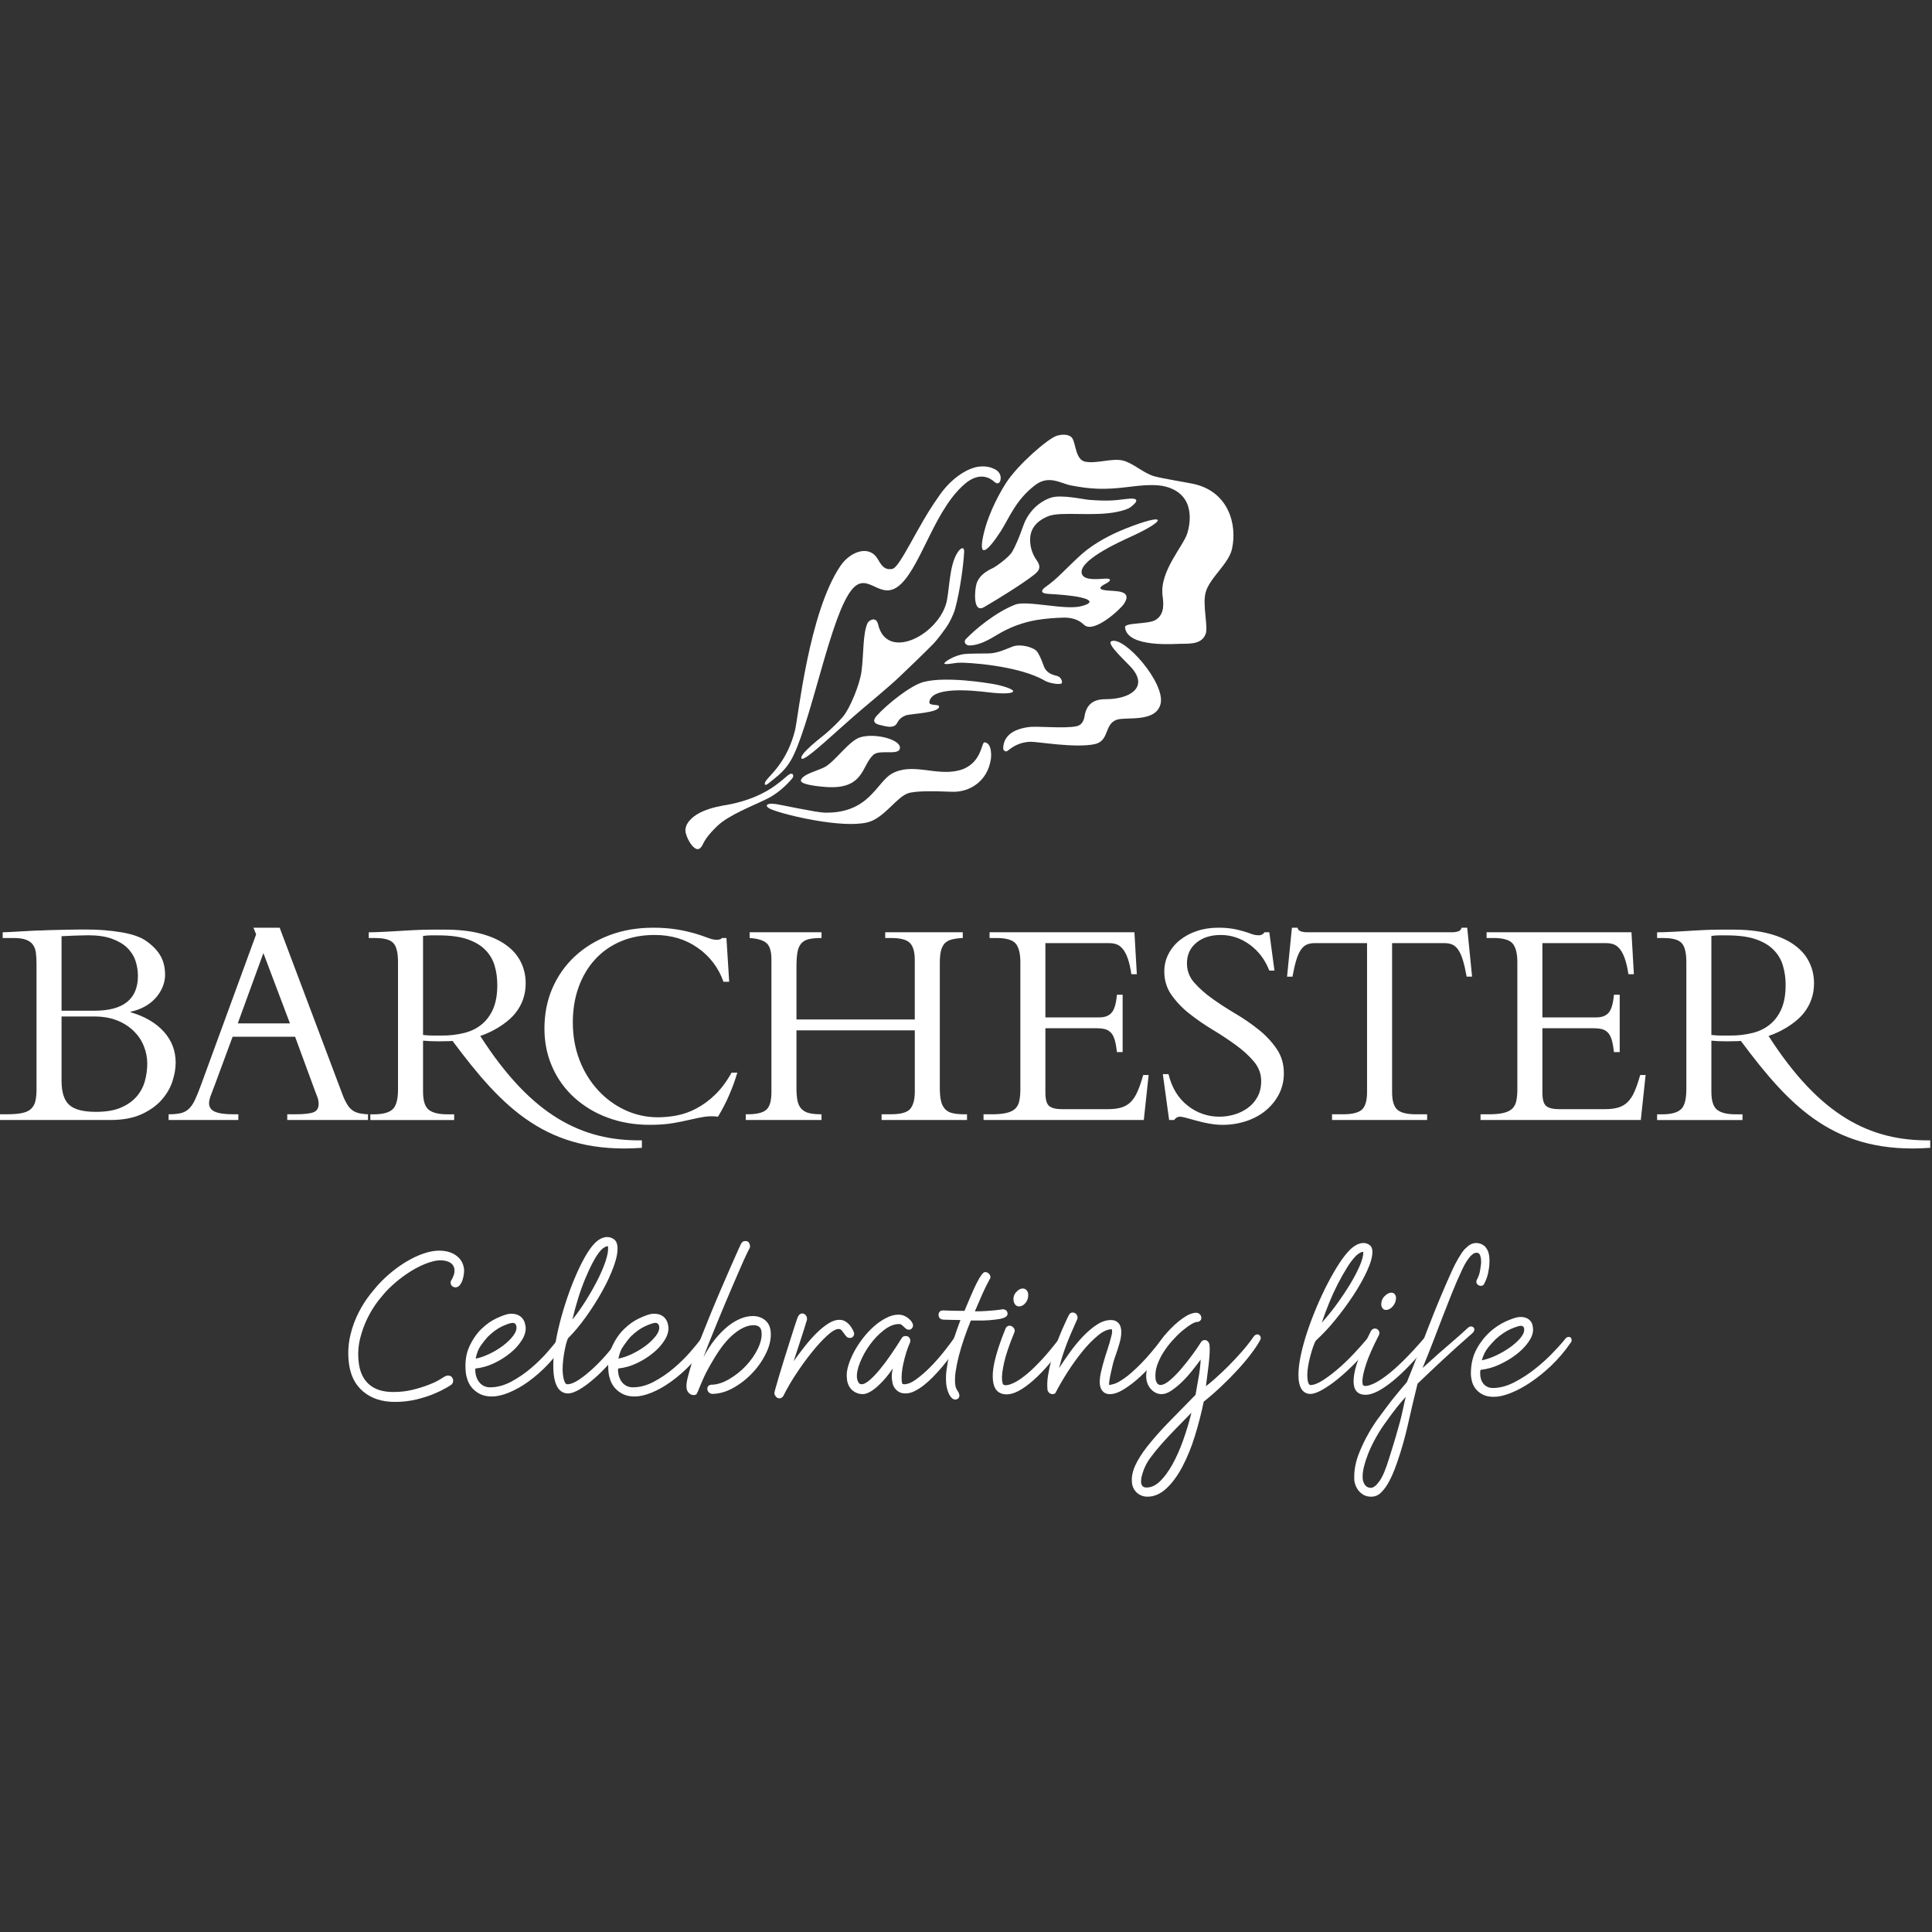 <svg width="250" height="250" viewBox="0 0 250 250" fill="none" xmlns="http://www.w3.org/2000/svg">
<rect x="0" y="0" width="250" height="250" fill="#333333" stroke="none"/>
<g clip-path="url(#clip0_4702_7720)">
<path fill-rule="evenodd" clip-rule="evenodd" d="M49.369 165.792C49.978 165.183 50.606 164.633 51.258 164.147C51.909 163.663 52.562 163.245 53.217 162.9C53.823 162.576 54.459 162.311 55.116 162.109C55.725 161.927 56.294 161.834 56.822 161.834C57.736 161.834 58.483 162.053 59.064 162.491C59.647 162.927 59.975 163.519 60.052 164.272C60.067 164.413 60.055 164.616 60.02 164.88C59.986 165.144 59.926 165.404 59.842 165.656C59.755 165.909 59.636 166.125 59.483 166.311C59.355 166.479 59.157 166.579 58.945 166.583C58.79 166.586 58.639 166.531 58.52 166.43C58.4 166.332 58.324 166.19 58.311 166.036C58.294 165.907 58.324 165.777 58.395 165.669C58.536 165.45 58.644 165.216 58.722 164.969C58.796 164.755 58.825 164.528 58.806 164.302C58.785 163.926 58.58 163.585 58.258 163.389C57.931 163.186 57.495 163.084 56.945 163.084C56.586 163.084 56.145 163.164 55.636 163.327C55.122 163.488 54.573 163.72 53.986 164.027C53.397 164.33 52.791 164.713 52.167 165.167C51.542 165.624 50.928 166.15 50.319 166.736C49.913 167.142 49.462 167.659 48.969 168.286C47.86 169.726 47.058 171.378 46.614 173.141C46.364 174.13 46.293 175.155 46.403 176.169C46.531 177.45 46.969 178.427 47.719 179.106C48.469 179.786 49.522 180.125 50.881 180.125C51.773 180.125 52.611 180.031 53.394 179.838C54.175 179.645 54.862 179.431 55.456 179.197C56.055 178.966 56.528 178.744 56.883 178.527C57.236 178.317 57.442 178.189 57.498 178.147C57.536 178.128 57.603 178.1 57.702 178.056C57.786 178.018 57.876 177.997 57.969 177.994C58.192 177.994 58.356 178.061 58.461 178.192C58.559 178.31 58.621 178.453 58.641 178.605C58.647 178.72 58.627 178.835 58.581 178.941C58.536 179.059 58.449 179.156 58.337 179.216C58.298 179.256 58.087 179.388 57.706 179.609C57.209 179.888 56.695 180.137 56.169 180.356C55.528 180.628 54.772 180.869 53.898 181.086C52.972 181.305 52.022 181.413 51.07 181.406C49.406 181.406 48.044 180.953 46.977 180.05C45.914 179.147 45.297 177.874 45.13 176.231C45.002 175.066 45.073 173.888 45.342 172.747C45.584 171.722 45.949 170.731 46.43 169.794C46.851 168.966 47.353 168.182 47.927 167.452C48.466 166.77 48.947 166.217 49.369 165.792ZM63.123 172.975C62.811 173.319 62.506 173.705 62.205 174.131C61.902 174.558 61.684 175.116 61.552 175.805C62.091 175.703 62.678 175.502 63.317 175.199C63.958 174.894 64.539 174.542 65.067 174.147C65.595 173.75 66.031 173.334 66.37 172.899C66.714 172.463 66.866 172.061 66.828 171.695C66.794 171.352 66.625 171.18 66.319 171.18C66.097 171.18 65.675 171.317 65.052 171.591C64.431 171.866 63.788 172.325 63.123 172.975ZM66.108 169.994C66.514 169.994 66.839 170.059 67.088 170.191C67.501 170.4 67.805 170.778 67.922 171.227C67.972 171.419 68 171.577 68.016 171.695C68.067 172.224 67.912 172.789 67.547 173.386C67.147 174.023 66.643 174.589 66.056 175.059C65.404 175.593 64.689 176.043 63.927 176.4C63.172 176.763 62.362 176.994 61.53 177.083C61.5 177.171 61.49 177.265 61.498 177.358C61.503 177.438 61.514 177.53 61.525 177.631C61.544 177.834 61.598 178.049 61.68 178.27C61.764 178.494 61.881 178.697 62.031 178.88C62.371 179.294 62.883 179.53 63.419 179.519C64.333 179.519 65.25 179.269 66.175 178.774C67.094 178.279 67.957 177.687 68.748 177.008C69.545 176.328 70.239 175.644 70.841 174.953C71.441 174.264 71.872 173.736 72.141 173.37C72.281 173.167 72.402 173 72.5 172.867C72.59 172.74 72.737 172.666 72.892 172.67C73.055 172.67 73.166 172.72 73.227 172.822C73.289 172.924 73.323 173.025 73.333 173.128C73.34 173.184 73.336 173.241 73.322 173.295C73.288 173.377 73.243 173.454 73.189 173.524C72.514 174.659 71.752 175.667 70.908 176.55C70.126 177.381 69.266 178.135 68.341 178.802C67.558 179.372 66.711 179.847 65.817 180.217C65.009 180.544 64.291 180.705 63.661 180.705C63.052 180.705 62.539 180.599 62.122 180.388C61.734 180.197 61.387 179.933 61.1 179.609C60.843 179.314 60.644 178.974 60.513 178.605C60.394 178.281 60.313 177.944 60.273 177.602C60.145 176.324 60.294 175.216 60.714 174.283C61.139 173.35 61.663 172.58 62.292 171.97C62.919 171.361 63.573 170.902 64.25 170.586C64.93 170.274 65.447 170.084 65.806 170.024" fill="white"/>
<path fill-rule="evenodd" clip-rule="evenodd" d="M77.753 161.775C77.425 162.141 77.091 162.644 76.752 163.281C76.408 163.92 76.07 164.641 75.736 165.444C75.402 166.245 75.092 167.1 74.809 168.012C74.525 168.926 74.278 169.841 74.066 170.753C74.644 170.045 75.217 169.237 75.784 168.334C76.353 167.431 76.862 166.537 77.311 165.655C77.759 164.773 78.111 163.948 78.369 163.176C78.624 162.403 78.728 161.786 78.681 161.317C78.678 161.28 78.666 161.258 78.644 161.258C78.515 161.266 78.39 161.302 78.277 161.364C78.082 161.473 77.906 161.612 77.753 161.775ZM76.909 160.922C77.459 160.355 78.019 160.072 78.586 160.072C78.885 160.077 79.176 160.172 79.42 160.345C79.692 160.528 79.852 160.833 79.894 161.258C79.961 161.93 79.805 162.789 79.425 163.844C79.045 164.9 78.536 165.995 77.9 167.131C77.26 168.277 76.554 169.384 75.786 170.448C75.013 171.526 74.255 172.426 73.519 173.156C73.414 173.341 73.316 173.625 73.225 174.009C73.124 174.427 73.039 174.848 72.972 175.272C72.897 175.72 72.846 176.173 72.819 176.626C72.794 177.073 72.795 177.448 72.827 177.753C72.866 178.137 72.934 178.462 73.033 178.726C73.128 178.992 73.247 179.122 73.391 179.122C73.836 179.122 74.364 178.916 74.97 178.498C75.58 178.084 76.205 177.57 76.855 176.962C77.503 176.353 78.131 175.689 78.737 174.969C79.345 174.25 79.874 173.583 80.319 172.975C80.48 172.772 80.641 172.67 80.803 172.67C80.92 172.668 81.032 172.719 81.108 172.808C81.186 172.898 81.231 172.995 81.242 173.097C81.253 173.252 81.202 173.405 81.102 173.523C80.505 174.435 79.846 175.304 79.128 176.123C78.409 176.948 77.703 177.666 77.003 178.287C76.306 178.903 75.65 179.397 75.037 179.761C74.428 180.126 73.916 180.309 73.511 180.309C73.004 180.321 72.526 180.073 72.242 179.653C71.925 179.219 71.727 178.584 71.639 177.753C71.566 176.876 71.583 175.994 71.692 175.12C71.805 174.117 71.986 173.066 72.242 171.97C72.497 170.875 72.805 169.764 73.169 168.637C73.531 167.511 73.92 166.45 74.338 165.458C74.755 164.464 75.181 163.57 75.619 162.778C76.056 161.987 76.487 161.369 76.909 160.922Z" fill="white"/>
<path fill-rule="evenodd" clip-rule="evenodd" d="M81.594 172.975C81.284 173.319 80.978 173.705 80.675 174.131C80.377 174.558 80.159 175.116 80.023 175.805C80.635 175.679 81.229 175.475 81.789 175.198C82.428 174.894 83.013 174.542 83.539 174.147C84.027 173.79 84.465 173.37 84.844 172.898C85.183 172.462 85.336 172.061 85.299 171.695C85.267 171.351 85.095 171.18 84.791 171.18C84.569 171.18 84.147 171.317 83.525 171.591C82.902 171.866 82.258 172.325 81.594 172.975ZM84.58 169.994C84.986 169.994 85.311 170.059 85.559 170.191C85.974 170.4 86.278 170.777 86.394 171.226C86.435 171.38 86.467 171.537 86.487 171.695C86.541 172.223 86.383 172.789 86.019 173.386C85.653 173.984 85.156 174.542 84.531 175.059C83.879 175.593 83.162 176.043 82.398 176.4C81.644 176.763 80.834 176.994 80.002 177.083C79.973 177.171 79.962 177.265 79.969 177.358L79.997 177.631C80.019 177.834 80.07 178.048 80.153 178.27C80.236 178.494 80.353 178.697 80.503 178.88C80.845 179.294 81.357 179.529 81.894 179.519C82.805 179.519 83.722 179.269 84.645 178.773C85.566 178.279 86.43 177.687 87.224 177.008C88.016 176.328 88.711 175.644 89.312 174.953C89.911 174.264 90.347 173.736 90.614 173.37C90.755 173.167 90.874 173 90.972 172.867C91.062 172.741 91.209 172.667 91.364 172.67C91.525 172.67 91.638 172.72 91.698 172.822C91.759 172.923 91.795 173.025 91.808 173.128C91.812 173.184 91.807 173.241 91.792 173.295C91.759 173.376 91.716 173.453 91.664 173.523C90.986 174.659 90.227 175.667 89.383 176.55C88.599 177.38 87.737 178.134 86.811 178.801C85.939 179.422 85.1 179.895 84.289 180.217C83.48 180.544 82.763 180.705 82.133 180.705C81.523 180.705 81.011 180.598 80.594 180.387C80.206 180.196 79.859 179.932 79.572 179.609C79.314 179.314 79.115 178.973 78.983 178.605C78.865 178.281 78.785 177.944 78.745 177.601C78.617 176.323 78.764 175.216 79.186 174.283C79.609 173.35 80.134 172.58 80.764 171.97C81.389 171.361 82.045 170.901 82.722 170.586C83.402 170.273 83.919 170.084 84.278 170.023" fill="white"/>
<path fill-rule="evenodd" clip-rule="evenodd" d="M95.922 160.892C96.023 160.701 96.224 160.584 96.441 160.589C96.644 160.589 96.792 160.647 96.886 160.77C96.975 160.885 97.031 161.023 97.047 161.167C97.064 161.279 97.054 161.394 97.019 161.502C97.014 161.461 96.894 161.694 96.648 162.202C96.406 162.709 96.1 163.389 95.731 164.241C94.41 167.26 93.134 170.298 91.903 173.355C91.592 174.114 91.299 174.88 91.025 175.653C91.441 174.822 91.942 174.036 92.522 173.309C93.009 172.696 93.559 172.135 94.164 171.637C94.717 171.189 95.273 170.856 95.83 170.631C96.324 170.42 96.855 170.306 97.392 170.295C98.02 170.295 98.548 170.467 98.981 170.812C99.412 171.158 99.658 171.647 99.723 172.273C99.808 173.106 99.638 173.989 99.214 174.922C98.777 175.875 98.193 176.753 97.483 177.523C96.763 178.318 95.924 178.996 94.995 179.533C94.064 180.07 93.136 180.352 92.202 180.37C92.038 180.369 91.881 180.31 91.758 180.203C91.626 180.093 91.544 179.934 91.531 179.762C91.511 179.614 91.557 179.464 91.656 179.352C91.767 179.235 91.923 179.174 92.083 179.183C92.809 179.164 93.572 178.92 94.367 178.453C95.164 177.986 95.89 177.407 96.523 176.734C97.162 176.053 97.675 175.319 98.062 174.525C98.448 173.734 98.609 173.006 98.542 172.334C98.484 171.767 98.141 171.481 97.511 171.481C96.741 171.481 95.916 171.841 95.033 172.55C94.15 173.259 93.283 174.323 92.433 175.744C91.808 176.778 91.355 177.612 91.073 178.239C90.792 178.869 90.588 179.352 90.456 179.684C90.376 179.916 90.277 180.141 90.159 180.356C90.092 180.464 89.953 180.522 89.752 180.522C89.525 180.519 89.308 180.427 89.15 180.264C88.964 180.082 88.852 179.838 88.834 179.578C88.798 179.233 88.855 178.778 89 178.209C89.145 177.642 89.347 176.931 89.606 176.08C89.825 175.408 90.134 174.562 90.537 173.537C90.941 172.514 91.375 171.433 91.839 170.295C92.302 169.161 92.777 168.027 93.261 166.903C93.745 165.775 94.183 164.762 94.58 163.859C94.977 162.956 95.298 162.23 95.548 161.683C95.797 161.136 95.922 160.873 95.922 160.892ZM103.27 170.356C103.406 170.091 103.586 169.961 103.809 169.961C103.958 169.964 104.1 170.025 104.205 170.13C104.33 170.239 104.4 170.378 104.417 170.539C104.431 170.68 104.428 170.773 104.411 170.812C104.155 171.667 103.88 172.528 103.594 173.4C103.306 174.273 103.008 175.186 102.698 176.139C103.161 175.489 103.644 174.847 104.145 174.208C104.652 173.567 105.161 172.995 105.677 172.487C106.138 172.025 106.647 171.612 107.195 171.256C107.695 170.941 108.164 170.783 108.609 170.783C108.914 170.783 109.188 170.858 109.425 171.012C109.661 171.164 109.858 171.341 110.011 171.544C110.163 171.747 110.284 171.937 110.373 172.123C110.442 172.246 110.491 172.379 110.519 172.517C110.538 172.671 110.493 172.825 110.394 172.944C110.291 173.069 110.134 173.137 109.972 173.128C109.804 173.133 109.642 173.066 109.527 172.944C109.412 172.82 109.308 172.688 109.214 172.548C109.121 172.412 109.021 172.279 108.916 172.152C108.817 172.033 108.67 171.966 108.516 171.969C108.152 171.969 107.656 172.255 107.038 172.822C106.413 173.391 105.755 174.105 105.061 174.969C104.336 175.873 103.654 176.812 103.019 177.781C102.407 178.7 101.852 179.656 101.358 180.644C101.302 180.727 101.232 180.799 101.152 180.858C101.07 180.917 100.971 180.948 100.87 180.947C100.709 180.947 100.555 180.881 100.444 180.764C100.32 180.639 100.235 180.481 100.198 180.309C100.192 180.247 100.25 180.005 100.37 179.578C100.488 179.155 100.642 178.62 100.833 177.98C101.262 176.545 101.705 175.116 102.164 173.691L102.773 171.772C102.959 171.194 103.102 170.772 103.195 170.509M109.578 178.27C109.531 177.802 109.598 177.281 109.772 176.703C109.948 176.125 110.194 175.531 110.519 174.922C110.842 174.312 111.228 173.719 111.68 173.142C112.127 172.564 112.609 172.052 113.12 171.605C113.6 171.18 114.131 170.818 114.702 170.527C115.241 170.25 115.764 170.114 116.272 170.114C116.719 170.114 117.134 170.266 117.52 170.569C117.905 170.875 118.114 171.178 118.145 171.483C118.151 171.621 118.105 171.757 118.017 171.864C117.928 171.991 117.782 172.065 117.627 172.061C117.497 172.066 117.37 172.029 117.264 171.955C117.163 171.882 117.069 171.8 116.983 171.711C116.891 171.62 116.795 171.533 116.695 171.45C116.593 171.371 116.466 171.329 116.336 171.331C115.703 171.331 115.058 171.591 114.391 172.108C113.719 172.623 113.12 173.248 112.586 173.978C112.062 174.687 111.629 175.46 111.297 176.277C110.97 177.078 110.838 177.753 110.891 178.302C110.906 178.462 110.961 178.641 111.053 178.833C111.142 179.027 111.3 179.122 111.522 179.122C111.766 179.122 112.094 178.95 112.506 178.606C112.916 178.259 113.356 177.803 113.827 177.234C114.295 176.669 114.78 176.025 115.275 175.303C115.77 174.584 116.244 173.856 116.697 173.128C116.795 172.967 116.973 172.873 117.161 172.881C117.505 172.881 117.714 173.045 117.788 173.37C117.806 173.482 117.797 173.597 117.761 173.705C117.562 174.15 117.392 174.611 117.245 175.091C117.102 175.566 116.981 176.028 116.886 176.475C116.793 176.886 116.728 177.302 116.691 177.722C116.659 178.108 116.655 178.433 116.684 178.695C116.698 178.839 116.719 178.945 116.745 179.017C116.773 179.086 116.856 179.122 117 179.122C117.445 179.122 117.958 178.916 118.534 178.498C119.168 178.035 119.762 177.522 120.313 176.962C120.922 176.353 121.511 175.694 122.078 174.984C122.645 174.273 123.141 173.614 123.566 173.005C123.706 172.783 123.878 172.67 124.078 172.67C124.202 172.67 124.302 172.717 124.383 172.808C124.461 172.898 124.508 172.986 124.517 173.066C124.54 173.231 124.49 173.398 124.38 173.523C123.617 174.714 122.777 175.853 121.864 176.933C121.502 177.358 121.122 177.773 120.723 178.18C120.333 178.584 119.931 178.945 119.528 179.258C119.154 179.553 118.751 179.808 118.325 180.02C117.972 180.202 117.582 180.301 117.184 180.309C116.816 180.309 116.522 180.239 116.294 180.097C115.88 179.844 115.589 179.431 115.491 178.956C115.457 178.78 115.429 178.602 115.408 178.423C115.39 178.221 115.39 178.017 115.408 177.814C115.43 177.611 115.464 177.367 115.517 177.083C114.974 177.914 114.331 178.675 113.602 179.348C113.258 179.666 112.914 179.92 112.567 180.111C112.22 180.305 111.908 180.4 111.623 180.4C111.155 180.4 110.738 180.253 110.361 179.958C109.986 179.666 109.739 179.234 109.62 178.666" fill="white"/>
<path fill-rule="evenodd" clip-rule="evenodd" d="M130.323 169.748C130.35 169.809 130.367 169.88 130.377 169.961C130.411 170.306 130.064 170.545 129.336 170.678C128.453 170.821 127.559 170.887 126.664 170.875H125.628C125.302 171.667 125.006 172.453 124.741 173.233C124.475 174.014 124.252 174.759 124.069 175.47C123.888 176.18 123.752 176.845 123.663 177.464C123.577 177.992 123.554 178.528 123.595 179.061C123.633 179.427 123.728 179.717 123.88 179.928C124.036 180.142 124.12 180.341 124.139 180.522C124.161 180.671 124.116 180.822 124.015 180.933C123.914 181.045 123.769 181.106 123.619 181.1C123.453 181.099 123.294 181.033 123.175 180.917C123.028 180.778 122.909 180.613 122.822 180.43C122.716 180.216 122.632 179.992 122.57 179.761C122.508 179.532 122.464 179.298 122.439 179.061C122.385 178.458 122.401 177.851 122.484 177.252C122.57 176.591 122.7 175.908 122.87 175.197C123.042 174.488 123.252 173.756 123.502 173.006C123.75 172.255 124.009 171.523 124.284 170.814C123.288 170.792 122.575 170.778 122.15 170.767C121.722 170.758 121.491 170.569 121.453 170.205C121.429 170.042 121.473 169.877 121.575 169.748C121.673 169.625 121.823 169.567 122.028 169.567C122.953 169.608 123.879 169.627 124.805 169.625C125.097 168.919 125.375 168.256 125.639 167.648C125.9 167.039 126.147 166.508 126.373 166.05C126.602 165.595 126.811 165.238 126.998 164.986C127.186 164.731 127.339 164.605 127.459 164.605C127.642 164.605 127.8 164.666 127.934 164.788C128.07 164.909 128.142 165.052 128.159 165.214C128.169 165.323 128.138 165.432 128.07 165.519C127.742 166.108 127.425 166.756 127.109 167.466C126.797 168.177 126.473 168.919 126.147 169.688C126.653 169.688 127.136 169.672 127.591 169.641C128.042 169.609 128.43 169.581 128.752 169.552C129.073 169.52 129.325 169.489 129.502 169.458C129.583 169.449 129.663 169.434 129.742 169.414C129.842 169.414 129.952 169.438 130.07 169.488C130.188 169.539 130.272 169.625 130.323 169.748ZM133.031 167.892C132.97 168.203 132.819 168.488 132.597 168.714C132.373 168.936 132.131 169.048 131.867 169.048C131.675 169.053 131.492 168.968 131.372 168.819C131.242 168.659 131.165 168.462 131.152 168.256C131.103 167.868 131.23 167.479 131.498 167.194C131.772 166.888 132.05 166.734 132.333 166.734C132.518 166.726 132.697 166.799 132.825 166.933C132.95 167.067 133.025 167.244 133.048 167.466C133.055 167.547 133.053 167.691 133.031 167.892ZM130.142 171.85C130.264 171.647 130.427 171.544 130.63 171.544C130.795 171.546 130.954 171.611 131.073 171.725C131.209 171.85 131.281 171.978 131.298 172.123C131.309 172.216 131.297 172.31 131.263 172.397C130.595 174.019 130.15 175.334 129.927 176.339C129.705 177.342 129.617 178.089 129.666 178.573C129.686 178.777 129.719 178.939 129.759 179.061C129.803 179.183 129.936 179.247 130.161 179.247C130.423 179.247 130.777 179.138 131.223 178.925C131.667 178.713 132.191 178.363 132.791 177.873C133.391 177.389 134.059 176.742 134.802 175.941C135.545 175.141 136.361 174.152 137.255 172.973C137.397 172.77 137.559 172.67 137.742 172.67C137.845 172.67 137.939 172.713 138.031 172.792C138.119 172.872 138.167 172.964 138.18 173.066C138.191 173.141 138.188 173.218 138.17 173.292C138.139 173.375 138.095 173.452 138.041 173.522C136.519 175.713 135.073 177.413 133.703 178.62C132.333 179.825 131.192 180.431 130.281 180.431C129.203 180.431 128.605 179.822 128.484 178.605C128.456 178.281 128.452 177.956 128.473 177.631C128.498 177.247 128.567 176.783 128.684 176.245C128.803 175.708 128.978 175.078 129.209 174.361C129.442 173.639 129.752 172.803 130.142 171.85ZM130.423 97.127C130.963 96.689 131.895 96.011 133.389 95.986C134.306 95.97 139.097 96.825 141.645 96.294C143.578 95.888 142.864 93.703 144.502 93.136C145.689 92.717 149.522 93.552 150.169 91.116C150.881 88.444 145.455 82.253 143.813 82.975C143.098 83.291 145.797 85.678 146.477 86.475C148.62 88.995 146.128 90.472 143.136 90.472C142.05 90.472 140.777 90.703 140.389 92.422C140.331 92.686 140.284 93.756 139.317 93.972C137.777 94.311 134.248 93.925 133.086 94.086C130.316 94.464 129.847 95.869 129.811 96.799C129.802 97.083 130.103 97.392 130.423 97.127ZM126.364 75.523C126.131 76.259 125.833 79.438 127.341 78.558C129.028 77.584 132.455 75.464 133.855 74.336C134.481 73.83 134.652 73.438 134.339 72.805C134.17 72.466 133.294 71.578 133.298 69.802C133.303 67.992 134.733 67.145 135.691 66.778C137.353 66.147 141.55 66.88 144.588 66.227C145.45 66.042 145.989 65.859 146.322 65.605C147.186 64.934 147.619 64.299 145.523 64.589C144.253 64.766 143.238 64.855 140.945 64.683C140.197 64.628 137.33 63.953 135.967 64.405C135.019 64.722 133.559 65.553 132.647 67.452C132.381 68.008 131.822 69.902 130.991 71.374C130.561 72.134 128.838 73.336 128.492 73.499C127.553 73.938 126.688 74.513 126.364 75.523ZM135.677 76.849C136.986 76.92 138.763 77.056 139.842 77.305C141.577 77.703 141.122 78.145 139.866 78.452C137.722 78.974 132.875 77.641 131.344 78.245C128.798 79.244 126.155 81.474 125.019 82.658C124.578 83.111 125.034 83.522 125.413 83.522C126.678 83.522 127.931 82.814 129.069 82.117C130.611 81.187 132.312 80.549 134.086 80.238C135.425 80.019 136.577 79.956 137.464 79.925C139.236 79.853 139.945 80.561 140.32 80.884C141.564 81.963 144.909 78.914 145.43 78.15C146.014 77.289 145.905 76.684 144.672 76.522C144.341 76.48 144.008 76.453 143.675 76.439C141.606 76.333 142.486 75.831 143.172 75.478C143.647 75.231 144.023 74.797 142.863 74.884C141.67 74.975 139.88 75.099 139.959 73.936C140.08 72.234 145.338 69.903 146.203 69.508C151.1 67.289 151.147 66.214 145.566 68.436C143.859 69.119 141.722 70.194 140.066 71.628C139.5 72.119 138.498 73.081 137.458 74.109C136.795 74.764 136.075 75.408 135.361 75.9C134.805 76.281 134.439 76.778 135.677 76.849ZM113.433 92.634C114.788 91.127 117.822 88.698 119.495 88.252C122.417 87.47 127.908 88.414 128.223 88.461C129.541 88.656 131.125 89.155 131.103 89.442C131.073 89.763 129.709 89.802 128.02 89.597C125.334 89.269 120.559 88.877 120.259 90.82C120.166 91.405 121.53 91.056 121.52 91.431C121.505 92.27 117.839 92.338 117.214 92.572C115.755 93.131 116.455 94.009 115.12 94.047C114.873 94.056 114.269 93.922 113.741 93.781C113.031 93.591 112.93 93.202 113.433 92.634ZM88.936 106.586C90.134 104.602 93.591 104.263 94.577 104.055C99.106 103.102 101.009 101.086 101.959 100.323C102.611 99.805 102.78 100.4 102.542 100.686C102.308 100.967 101.089 102.444 99.333 103.327C97.461 104.27 94.334 105.417 92.791 106.908C91.65 108.008 91.181 108.747 90.964 109.217C90.508 110.209 89.995 109.931 89.527 109.381C89.156 108.913 88.886 108.373 88.736 107.795C88.62 107.355 88.759 106.877 88.936 106.586Z" fill="white"/>
<path fill-rule="evenodd" clip-rule="evenodd" d="M128.478 60.608V60.603C128.478 60.603 127.478 60.106 126.075 60.506C124.677 60.906 122.809 62.186 121.378 64.374L121.358 64.405C118.753 68.027 116.483 73.419 115.466 73.616C114.373 73.827 113.991 73.019 113.562 72.313C112.437 70.444 109.994 71.395 108.758 73.219C104.648 79.266 103.298 92.823 102.873 94.511C101.886 98.445 99.795 100.152 99.177 100.945C98.833 101.391 98.88 101.844 99.473 101.342C100.512 100.461 101.778 99.753 102.792 97.503C105.252 92.055 107.542 79.652 110.194 76.338C112.345 73.65 113.928 78.178 116.628 75.525C119.369 72.838 121.117 65.409 125.231 62.313C126.872 61.167 128.056 61.797 128.658 62.338C129.133 62.763 129.37 62.439 129.439 62.191C129.655 61.4 129.131 60.825 128.478 60.608ZM103.645 100.941C103.486 101.452 105.325 101.722 106.87 101.836C111.864 102.2 111.481 99.023 113.027 97.666C113.83 96.952 116.192 97.772 116.433 96.9C116.753 95.731 113.266 94.809 111.323 95.403C109.877 95.847 108.203 98.356 106.819 99.203C106.07 99.664 103.88 100.138 103.645 100.941ZM137.408 88.384C137.487 88.067 137.23 87.561 136.745 87.455C135.897 87.261 135.308 86.92 135.036 86.116C134.764 85.314 134.373 84.475 134.109 84.216C133.65 83.758 132.078 83.277 131.031 83.663C130.311 83.934 129.131 84.534 127.909 84.556C127.02 84.567 125.442 84.558 124.773 84.634C123.62 84.766 122.228 85.594 122.198 85.838C122.173 86.077 123.573 85.784 123.953 85.759C125.02 85.68 131.869 86.111 135.209 88.086C135.78 88.425 137.291 88.664 137.408 88.384ZM30.766 132.428L34.083 123.331L37.52 132.428H30.766ZM45.703 143.741C45.41 143.548 45.163 143.294 44.98 142.995C44.731 142.593 44.522 142.169 44.355 141.727L36.189 120.047H32.794L33.144 120.906L26.038 140.32C25.725 141.18 25.45 141.856 25.216 142.352C24.98 142.847 24.714 143.23 24.416 143.503C24.12 143.776 23.757 143.964 23.364 144.05C22.958 144.142 22.441 144.189 21.817 144.189V144.928H30.841V144.189H30.217C29.12 144.189 28.32 144.08 27.811 143.855C27.305 143.636 27.052 143.261 27.052 142.741C27.052 142.452 27.147 142.064 27.345 141.569C27.539 141.077 27.701 140.647 27.834 140.281L30.1 134.152H38.184L40.797 141.256C40.88 141.464 40.969 141.709 41.073 141.977C41.178 142.255 41.231 142.547 41.231 142.856C41.231 143.406 41.003 143.763 40.547 143.934C40.091 144.103 39.301 144.189 38.184 144.189H37.169V144.928H47.622V144.189C47.417 144.189 46.989 144.153 46.639 144.086C46.307 144.031 45.989 143.913 45.702 143.739L45.703 143.741ZM92.5 141.686C91.776 142.392 90.954 142.991 90.059 143.464C89.272 143.878 88.429 144.174 87.556 144.344C86.758 144.496 85.947 144.574 85.134 144.577C83.679 144.581 82.24 144.267 80.919 143.658C79.59 143.044 78.395 142.173 77.405 141.095C76.364 139.961 75.549 138.64 75.001 137.202C74.417 135.703 74.123 134.064 74.123 132.295C74.123 130.652 74.37 129.139 74.864 127.756C75.362 126.369 76.062 125.18 76.978 124.177C77.899 123.161 79.032 122.36 80.295 121.828C81.597 121.266 83.07 120.984 84.708 120.984C86.845 120.984 88.7 121.534 90.275 122.641C91.829 123.713 92.999 125.254 93.614 127.039H94.356L94.001 121.377H93.419C93.314 121.533 93.08 121.611 92.712 121.611C92.403 121.611 92.03 121.524 91.603 121.358C91.071 121.154 90.531 120.971 89.984 120.808C89.219 120.591 88.443 120.415 87.659 120.281C86.606 120.113 85.541 120.035 84.475 120.047C82.441 120.047 80.569 120.372 78.85 121.022C77.131 121.678 75.647 122.58 74.397 123.741C73.147 124.9 72.18 126.272 71.484 127.863C70.798 129.45 70.45 131.191 70.45 133.094C70.45 134.891 70.791 136.547 71.466 138.072C72.124 139.57 73.088 140.914 74.298 142.016C75.557 143.151 77.023 144.034 78.616 144.614C80.28 145.239 82.103 145.552 84.08 145.552C85.23 145.552 86.217 145.481 87.048 145.341C87.803 145.214 88.553 145.063 89.298 144.888C89.964 144.731 90.573 144.609 91.134 144.516C91.722 144.427 92.32 144.421 92.909 144.499C93.145 144.109 93.384 143.677 93.633 143.211C93.883 142.739 94.117 142.255 94.336 141.742C94.558 141.236 94.758 140.728 94.944 140.225C95.126 139.713 95.278 139.239 95.409 138.799H94.666C94.016 139.969 93.292 140.93 92.5 141.686ZM123.277 144.047C122.906 143.975 122.565 143.793 122.298 143.525C122.035 143.231 121.854 142.872 121.773 142.484C121.667 142.058 121.612 141.489 121.612 140.788V124.58C121.612 123.983 121.659 123.477 121.752 123.075C121.845 122.67 122.002 122.347 122.219 122.097C122.468 121.836 122.789 121.654 123.141 121.572C123.528 121.467 124.011 121.402 124.581 121.377V120.633H114.547V121.377H115.287C116.512 121.377 117.331 121.591 117.747 122.024C118.164 122.45 118.372 123.183 118.372 124.227V131.92H103.062V125.127C103.062 124.37 103.1 123.752 103.18 123.272C103.258 122.789 103.414 122.405 103.648 122.12C103.881 121.83 104.208 121.636 104.628 121.533C105.044 121.427 105.603 121.377 106.305 121.377V120.633H97.009V121.377C98.078 121.453 98.812 121.681 99.216 122.063C99.619 122.438 99.822 123.133 99.822 124.152V141.334C99.822 142.452 99.6 143.209 99.158 143.603C98.716 143.991 97.908 144.188 96.736 144.188H96.501V144.927H106.303V144.188H106.184C105.541 144.188 105.012 144.125 104.606 144.011C104.235 143.915 103.901 143.71 103.647 143.422C103.412 143.15 103.259 142.792 103.178 142.352C103.094 141.822 103.055 141.285 103.062 140.749V133.327H118.375V141.256C118.375 142.275 118.181 143.014 117.786 143.483C117.4 143.952 116.562 144.186 115.289 144.186H114.078V144.927H125.131V144.188H124.742C124.169 144.188 123.68 144.141 123.277 144.047ZM147.203 141.219C146.955 141.791 146.669 142.245 146.328 142.586C145.987 142.925 145.587 143.163 145.116 143.305C144.647 143.45 144.075 143.524 143.397 143.524H137.381C136.655 143.524 136.119 143.395 135.781 143.133C135.442 142.87 135.273 142.288 135.273 141.377V133.052H141.877C142.262 133.055 142.611 133.086 142.908 133.153C143.201 133.212 143.471 133.354 143.686 133.563C143.914 133.767 144.087 134.075 144.219 134.48C144.35 134.883 144.452 135.434 144.528 136.142H145.269V128.717H144.528C144.428 129.867 144.198 130.639 143.842 131.044C143.495 131.447 142.967 131.65 142.264 131.65H135.273V122.041H143.512C143.881 122.041 144.203 122.092 144.491 122.197C144.778 122.299 145.044 122.499 145.291 122.8C145.537 123.103 145.756 123.513 145.936 124.031C146.122 124.555 146.272 125.231 146.402 126.063H147.106L146.794 120.634H128.05V121.377H128.909C130.212 121.377 131.058 121.624 131.45 122.12C131.841 122.611 132.034 123.408 132.034 124.495V140.986C132.034 141.556 131.986 142.049 131.895 142.467C131.825 142.845 131.642 143.193 131.37 143.464C131.108 143.711 130.739 143.892 130.255 144.009C129.775 144.127 129.144 144.189 128.364 144.189H127.269V144.927H148.008L148.633 139.108H147.928C147.695 139.942 147.453 140.645 147.205 141.22M162.864 133.231C161.912 132.469 160.905 131.777 159.853 131.161C158.773 130.524 157.775 129.872 156.85 129.208C155.998 128.609 155.217 127.915 154.522 127.139C153.914 126.456 153.582 125.572 153.591 124.658C153.591 123.564 153.991 122.678 154.794 122.002C155.605 121.324 156.661 120.986 157.966 120.986C159.314 120.986 160.566 121.403 161.714 122.236C162.858 123.069 163.703 124.191 164.25 125.595H164.914L164.25 120.634H163.625C163.475 120.878 163.21 121.025 162.925 121.025C162.583 121.025 162.272 120.974 161.986 120.867C161.224 120.582 160.44 120.359 159.642 120.203C158.97 120.088 158.289 120.036 157.608 120.047C156.623 120.047 155.702 120.189 154.858 120.48C154.057 120.741 153.31 121.144 152.652 121.669C152.027 122.175 151.539 122.778 151.189 123.467C150.837 124.155 150.661 124.905 150.661 125.711C150.661 126.858 150.97 127.874 151.598 128.758C152.251 129.674 153.034 130.49 153.922 131.18C154.847 131.911 155.845 132.599 156.927 133.252C158.005 133.903 159.011 134.567 159.934 135.242C160.861 135.92 161.637 136.628 162.258 137.367C162.883 138.114 163.197 138.952 163.197 139.889C163.197 140.672 163.037 141.352 162.728 141.92C162.427 142.481 162.006 142.968 161.494 143.345C160.989 143.72 160.416 144.009 159.761 144.208C159.126 144.4 158.467 144.498 157.805 144.499C156.3 144.51 154.837 144 153.666 143.055C152.441 142.092 151.627 140.734 151.203 138.992H150.469L151.284 144.928H151.947C152.11 144.654 152.409 144.49 152.728 144.499C152.858 144.499 153.123 144.552 153.512 144.656C153.903 144.759 154.348 144.883 154.861 145.027C155.372 145.167 155.908 145.295 156.481 145.395C158.104 145.694 159.777 145.574 161.341 145.047C162.32 144.703 163.158 144.242 163.861 143.638C164.566 143.039 165.114 142.338 165.528 141.531C165.933 140.705 166.139 139.795 166.13 138.875C166.13 137.678 165.816 136.62 165.191 135.709C164.542 134.773 163.757 133.938 162.864 133.231ZM189.125 120.047C189.077 120.27 188.913 120.45 188.695 120.517C188.443 120.598 188.179 120.637 187.914 120.634H169.125C168.839 120.634 168.575 120.597 168.341 120.517C168.083 120.439 167.937 120.283 167.908 120.049H167.172L166.545 126.377H167.245C167.403 125.517 167.564 124.806 167.736 124.247C167.903 123.684 168.102 123.244 168.32 122.919C168.542 122.592 168.794 122.366 169.083 122.236C169.37 122.106 169.705 122.041 170.098 122.041H176.895V141.333C176.895 142.403 176.681 143.145 176.255 143.564C175.817 143.975 175.005 144.189 173.805 144.189H172.364V144.927H184.67V144.189H183.222C182.023 144.189 181.212 143.975 180.781 143.564C180.352 143.145 180.136 142.403 180.136 141.333V122.041H186.933C187.323 122.041 187.658 122.106 187.947 122.236C188.233 122.366 188.494 122.592 188.706 122.919C188.933 123.244 189.125 123.684 189.297 124.247C189.469 124.806 189.63 125.519 189.786 126.375H190.487L189.858 120.047M211.516 141.219C211.312 141.725 211.014 142.189 210.639 142.586C210.302 142.923 209.886 143.17 209.428 143.305C208.964 143.45 208.391 143.524 207.709 143.524H201.694C200.967 143.524 200.433 143.395 200.094 143.133C199.758 142.87 199.586 142.288 199.586 141.377V133.052H206.189C206.58 133.055 206.923 133.086 207.223 133.153C207.52 133.217 207.786 133.355 208.005 133.563C208.225 133.767 208.402 134.075 208.536 134.48C208.662 134.883 208.766 135.434 208.842 136.142H209.589V128.717H208.842C208.739 129.867 208.514 130.639 208.159 131.044C207.809 131.447 207.284 131.65 206.581 131.65H199.586V122.041H207.83C208.189 122.041 208.522 122.092 208.805 122.197C209.092 122.299 209.356 122.499 209.606 122.8C209.853 123.103 210.064 123.513 210.248 124.031C210.436 124.555 210.587 125.231 210.717 126.063H211.423L211.111 120.634H192.364V121.377H193.222C194.522 121.377 195.372 121.624 195.759 122.12C196.15 122.611 196.344 123.408 196.344 124.495V140.986C196.344 141.556 196.302 142.049 196.206 142.467C196.137 142.845 195.954 143.192 195.683 143.464C195.417 143.711 195.048 143.892 194.567 144.009C194.086 144.127 193.455 144.189 192.677 144.189H191.581V144.927H212.32L212.941 139.108H212.239C212.005 139.942 211.769 140.644 211.516 141.219Z" fill="white"/>
<path fill-rule="evenodd" clip-rule="evenodd" d="M57.167 134H55.958C55.617 134 55.217 133.975 54.742 133.923V121.111C55.109 121.058 55.438 121.036 55.719 121.036H56.695C58.206 121.036 59.452 121.192 60.43 121.52C61.405 121.848 62.183 122.298 62.77 122.887C63.358 123.475 63.769 124.156 64 124.942C64.239 125.722 64.35 126.564 64.35 127.478C64.35 128.648 64.181 129.644 63.847 130.466C63.508 131.286 63.025 131.966 62.402 132.497C61.777 133.028 61.022 133.416 60.141 133.647C59.169 133.892 58.169 134.011 57.167 134ZM62.144 134.053C64.495 133.252 66.019 131.928 66.636 131.167C67.561 130.036 68.023 128.73 68.023 127.245C68.023 126.255 67.817 125.334 67.398 124.489C66.984 123.642 66.347 122.908 65.486 122.283C64.627 121.659 63.541 121.17 62.227 120.817C60.909 120.467 59.356 120.294 57.559 120.294H55.958C55.519 120.294 55.109 120.297 54.742 120.309C54.381 120.322 54.033 120.334 53.711 120.352C53.383 120.362 53.027 120.38 52.639 120.406C52.245 120.434 51.808 120.462 51.327 120.487C50.844 120.512 50.377 120.536 49.916 120.566C49.467 120.587 49.045 120.608 48.65 120.622C48.261 120.637 47.948 120.641 47.717 120.641V121.383H48.577C49.717 121.383 50.495 121.597 50.894 122.028C51.3 122.456 51.503 123.286 51.503 124.511V140.952C51.503 142.253 51.269 143.123 50.8 143.548C50.33 143.977 49.525 144.192 48.381 144.192H47.92V144.934H58.769V144.192H57.867C56.773 144.192 55.983 143.998 55.487 143.609C54.991 143.217 54.742 142.437 54.742 141.266V134.661C55.055 134.691 55.353 134.708 55.644 134.725C55.928 134.734 56.294 134.745 56.737 134.745C57.256 134.745 57.706 134.725 58.086 134.725C58.25 134.725 58.395 134.698 58.559 134.694C65.034 143.383 70.816 149.405 83.059 148.528V147.559C75.366 147.662 68.82 144.461 62.144 134.053ZM223.875 134H222.667C222.327 134 221.927 133.975 221.452 133.923V121.111C221.775 121.063 222.101 121.037 222.428 121.036H223.405C224.911 121.036 226.159 121.192 227.139 121.52C228.114 121.848 228.894 122.298 229.48 122.887C230.067 123.475 230.473 124.156 230.708 124.942C230.95 125.765 231.068 126.62 231.058 127.478C231.058 128.648 230.892 129.644 230.553 130.466C230.217 131.286 229.73 131.966 229.109 132.497C228.484 133.028 227.73 133.416 226.85 133.647C225.878 133.892 224.879 134.011 223.877 134M228.852 134.053C231.2 133.252 232.73 131.928 233.345 131.167C234.267 130.036 234.734 128.73 234.734 127.245C234.734 126.255 234.525 125.334 234.106 124.489C233.694 123.642 233.053 122.908 232.195 122.283C231.334 121.659 230.25 121.17 228.936 120.817C227.619 120.467 226.062 120.294 224.27 120.294H222.667C222.227 120.294 221.819 120.297 221.452 120.309C221.092 120.322 220.741 120.334 220.417 120.352C220.089 120.362 219.734 120.38 219.347 120.406C218.955 120.434 218.519 120.462 218.036 120.487C217.555 120.512 217.086 120.536 216.627 120.566C216.173 120.587 215.752 120.608 215.358 120.622C214.972 120.637 214.658 120.641 214.428 120.641V121.383H215.281C216.425 121.383 217.203 121.597 217.603 122.028C218.009 122.456 218.212 123.286 218.212 124.511V140.952C218.212 142.253 217.978 143.123 217.509 143.548C217.041 143.977 216.233 144.192 215.087 144.192H214.428V144.934H225.478V144.192H224.573C223.483 144.192 222.692 143.998 222.198 143.609C221.698 143.217 221.452 142.437 221.452 141.266V134.661C221.764 134.691 222.062 134.708 222.352 134.725C222.637 134.734 223.003 134.745 223.445 134.745C223.966 134.745 224.414 134.725 224.795 134.725C224.959 134.725 225.105 134.698 225.267 134.694C231.741 143.383 237.522 149.405 249.769 148.528V147.559C242.075 147.662 235.528 144.461 228.852 134.053ZM175.475 162.487C175.053 162.931 174.679 163.418 174.359 163.941C173.453 165.394 172.672 166.922 172.025 168.508C171.666 169.376 171.338 170.257 171.041 171.148C171.667 170.464 172.298 169.686 172.936 168.814C173.572 167.944 174.148 167.081 174.669 166.231C175.186 165.38 175.608 164.581 175.93 163.837C176.253 163.094 176.414 162.497 176.414 162.047C176.414 162.008 176.405 161.987 176.386 161.987C176.258 161.996 176.133 162.031 176.019 162.091C175.82 162.197 175.637 162.331 175.475 162.487ZM174.741 161.664C175.328 161.117 175.897 160.842 176.444 160.842C176.725 160.845 176.998 160.938 177.222 161.108C177.467 161.283 177.589 161.577 177.589 161.987C177.589 162.634 177.355 163.467 176.884 164.483C176.416 165.502 175.817 166.559 175.094 167.655C174.361 168.761 173.572 169.829 172.73 170.855C171.978 171.786 171.158 172.659 170.277 173.467C170.161 173.644 170.037 173.92 169.911 174.291C169.784 174.662 169.661 175.069 169.544 175.509C169.428 175.94 169.335 176.376 169.264 176.816C169.203 177.174 169.169 177.538 169.162 177.902C169.162 178.275 169.197 178.589 169.264 178.842C169.333 179.095 169.436 179.223 169.573 179.223C170.003 179.223 170.533 179.023 171.159 178.62C171.784 178.222 172.441 177.725 173.127 177.141C173.811 176.55 174.481 175.911 175.137 175.216C175.794 174.52 176.366 173.88 176.856 173.292C177.031 173.097 177.198 172.998 177.355 172.998C177.472 172.998 177.564 173.042 177.633 173.131C177.698 173.21 177.735 173.309 177.736 173.411C177.729 173.564 177.667 173.71 177.559 173.82C176.894 174.702 176.175 175.539 175.403 176.331C174.628 177.123 173.875 177.819 173.141 178.416C172.502 178.947 171.819 179.424 171.1 179.841C170.473 180.194 169.964 180.369 169.573 180.369C169.1 180.388 168.655 180.145 168.414 179.737C168.148 179.316 168.017 178.706 168.017 177.902C168.017 177.178 168.12 176.331 168.325 175.362C168.531 174.394 168.809 173.381 169.162 172.323C169.514 171.266 169.92 170.195 170.381 169.108C170.841 168.02 171.32 166.998 171.819 166.041C172.319 165.081 172.819 164.219 173.317 163.456C173.817 162.691 174.291 162.097 174.741 161.664ZM193.531 173.292C193.179 173.647 192.846 174.02 192.533 174.409C192.2 174.819 191.936 175.358 191.741 176.023C192.35 175.899 192.941 175.702 193.503 175.436C194.13 175.152 194.729 174.813 195.294 174.42C195.841 174.041 196.302 173.641 196.673 173.217C197.045 172.798 197.231 172.411 197.231 172.059C197.231 171.727 197.084 171.559 196.791 171.559C196.577 171.559 196.155 171.692 195.528 171.956C194.903 172.22 194.237 172.666 193.531 173.292ZM196.703 170.414C197.094 170.414 197.403 170.478 197.628 170.605C198.01 170.805 198.272 171.178 198.331 171.605C198.362 171.792 198.378 171.942 198.378 172.058C198.378 172.569 198.172 173.111 197.759 173.689C197.348 174.267 196.816 174.805 196.159 175.303C195.503 175.803 194.775 176.233 193.972 176.595C193.22 176.944 192.417 177.167 191.594 177.256C191.558 177.34 191.538 177.43 191.536 177.522V177.786C191.536 177.981 191.564 178.186 191.623 178.402C191.681 178.617 191.775 178.812 191.903 178.989C192.038 179.173 192.213 179.323 192.416 179.428C192.631 179.547 192.886 179.606 193.18 179.606C194.059 179.606 194.972 179.366 195.911 178.887C196.848 178.406 197.736 177.839 198.567 177.184C199.4 176.528 200.139 175.867 200.786 175.202C201.43 174.536 201.9 174.027 202.194 173.675C202.35 173.478 202.483 173.319 202.591 173.191C202.686 173.068 202.833 172.997 202.987 172.998C203.144 172.998 203.245 173.048 203.295 173.145C203.342 173.244 203.369 173.341 203.369 173.439C203.369 173.495 203.358 173.55 203.337 173.602C203.299 173.68 203.25 173.754 203.192 173.82C202.463 174.877 201.627 175.856 200.697 176.742C199.86 177.542 198.955 178.269 197.994 178.914C197.19 179.461 196.329 179.919 195.427 180.281C194.614 180.594 193.903 180.75 193.298 180.75C192.711 180.75 192.227 180.647 191.844 180.442C191.49 180.26 191.179 180.004 190.933 179.692C190.712 179.405 190.552 179.075 190.464 178.723C190.381 178.407 190.336 178.082 190.331 177.755C190.331 176.522 190.581 175.458 191.081 174.555C191.532 173.717 192.123 172.962 192.828 172.323C193.431 171.777 194.114 171.326 194.853 170.987C195.539 170.684 196.056 170.503 196.409 170.444L196.703 170.414ZM112.728 106.258C114.603 105.5 116.002 103.258 117.408 102.683C118.419 102.273 121.373 102.391 123.228 102.456C125.4 102.53 127.759 101.159 128.212 98.269C128.316 97.614 128.292 96.1 127.38 96.059C126.981 96.047 127.039 98.992 123.989 99.714C121.067 100.412 118.056 98.651 115.431 100.098C113.417 101.203 112.5 105.27 106.712 105.158C105.67 105.139 100.936 104.117 100.406 104.044C99.037 103.847 98.755 104.375 100.091 104.842C102.867 105.819 110.109 107.323 112.728 106.258ZM129.491 68.753C130.597 67.034 131.412 64.711 133.941 62.778C135.716 61.42 137.245 62.548 138.534 62.803C141.048 63.295 142.878 63.408 145.981 63.014C147.778 62.786 149.609 62.616 150.914 62.986C154.823 64.091 153.966 67.917 153.641 68.991C153.128 70.691 150.041 73.897 150.433 77.059C150.555 78.009 150.755 79.472 149.527 80.222C148.573 80.805 145.511 80.539 145.577 81.17C145.848 83.856 152.059 83.305 152.848 83.305C154.234 83.305 155.52 83.289 156.009 82.039C156.367 81.13 155.575 78.283 156.009 76.662C156.516 74.776 158.978 72.987 159.416 71.048C160.127 67.876 158.978 63.536 154.309 62.589C153.397 62.401 150.425 61.917 149.408 61.641C147.944 61.245 146.619 59.894 145.262 59.584C143.872 59.27 141.937 60.02 140.434 59.745C139.191 59.513 139.211 57.448 138.773 56.737C138.406 56.136 137.389 56.188 136.758 56.383C135.611 56.737 131.698 60.138 130.198 62.47C129.616 63.373 127.964 66.122 127.269 69.156C126.531 72.38 127.764 71.428 129.491 68.753ZM103.719 98.15C104.094 98.644 108.337 94.48 111.6 91.722C112.323 91.108 114.941 88.947 116.373 87.594C117.82 86.219 119.544 84.556 120.822 83.261C121.133 82.948 122.409 81.348 122.842 80.534C123.17 79.912 123.467 79.266 123.589 78.8C124.264 76.303 124.686 72.953 124.759 71.438C124.794 70.723 124.361 70.825 123.936 71.45C122.758 73.17 122.881 76.728 122.392 78.236C121.061 82.369 114.728 85.47 113.628 80.808C113.352 79.639 112.397 80.333 112.272 80.603C111.625 81.975 111.78 84.641 111.475 86.9C111.247 88.588 109.983 91.686 109.053 92.769C108.534 93.372 107.809 94.102 106.787 94.984C106.581 95.164 103.341 97.616 103.719 98.15ZM18.747 139.889C18.545 140.633 18.177 141.321 17.67 141.902C17.164 142.486 16.486 142.964 15.642 143.327C14.794 143.694 13.72 143.873 12.419 143.873C10.778 143.873 9.623 143.572 8.963 142.975C8.294 142.378 7.966 141.334 7.966 139.852V131.533H12.184C13.33 131.533 14.331 131.709 15.191 132.059C15.992 132.373 16.723 132.845 17.337 133.448C17.909 134.017 18.342 134.667 18.625 135.4C18.914 136.128 19.055 136.869 19.055 137.625C19.055 138.38 18.953 139.137 18.747 139.889ZM7.966 121.142C8.461 121.117 9.045 121.091 9.723 121.066C10.283 121.042 10.842 121.028 11.402 121.023C12.6 121.023 13.609 121.167 14.43 121.455C15.25 121.744 15.914 122.125 16.423 122.608C16.928 123.087 17.294 123.652 17.517 124.284C17.733 124.925 17.848 125.583 17.848 126.261C17.848 129.28 15.972 130.786 12.223 130.786H7.966V121.142ZM22.731 137.511C22.731 135.972 22.222 134.639 21.205 133.505C20.186 132.373 18.761 131.533 16.909 130.984V130.906C17.561 130.777 18.159 130.562 18.706 130.262C19.232 129.978 19.707 129.609 20.111 129.169C20.502 128.737 20.808 128.266 21.03 127.742C21.25 127.222 21.361 126.691 21.361 126.142C21.361 125.205 21.166 124.389 20.777 123.703C20.386 123.009 19.784 122.381 18.98 121.808C18.275 121.284 17.222 120.903 15.812 120.655C14.265 120.394 12.697 120.269 11.128 120.281H10.191C9.773 120.281 9.286 120.287 8.725 120.303L6.991 120.342C6.392 120.355 5.819 120.373 5.272 120.403C4.984 120.403 4.619 120.414 4.178 120.439L2.792 120.517L1.425 120.595C0.995 120.622 0.634 120.634 0.348 120.634V121.377H1.719C2.395 121.377 2.934 121.447 3.337 121.592C3.741 121.733 4.048 121.95 4.253 122.236C4.463 122.522 4.597 122.881 4.647 123.311C4.7 123.742 4.725 124.228 4.725 124.775V140.984C4.725 141.609 4.672 142.12 4.567 142.527C4.48 142.901 4.282 143.241 4 143.503C3.73 143.748 3.347 143.925 2.85 144.03C2.356 144.133 1.703 144.186 0.897 144.186H0V144.927H14.294C15.856 144.927 17.177 144.687 18.258 144.208C19.336 143.72 20.209 143.111 20.873 142.37C21.538 141.628 22.014 140.828 22.298 139.967C22.584 139.108 22.73 138.286 22.73 137.509L22.731 137.511ZM138.337 170.145C138.404 169.953 138.59 169.828 138.794 169.841C138.977 169.841 139.123 169.9 139.237 170.022C139.344 170.129 139.412 170.269 139.431 170.419C139.447 170.58 139.427 170.692 139.372 170.753C139.025 171.523 138.723 172.209 138.47 172.808C138.214 173.405 137.959 174.075 137.7 174.816C137.439 175.558 137.223 176.291 137.056 177.019C137.502 176.328 137.966 175.65 138.447 174.983C138.97 174.253 139.528 173.577 140.112 172.959C140.7 172.342 141.3 171.828 141.92 171.422C142.541 171.016 143.144 170.814 143.733 170.814C143.995 170.814 144.208 170.855 144.367 170.934C144.518 171.008 144.653 171.112 144.762 171.239C144.866 171.358 144.943 171.498 144.987 171.65C145.034 171.803 145.062 171.95 145.08 172.092C145.123 172.537 145.067 173.052 144.914 173.628C144.761 174.206 144.539 174.892 144.255 175.683C144.161 175.948 144.067 176.258 143.983 176.612C143.898 176.966 143.814 177.317 143.741 177.661C143.669 177.973 143.609 178.288 143.561 178.605C143.517 178.889 143.505 179.091 143.516 179.214C143.637 179.214 143.856 179.167 144.172 179.073C144.484 178.986 144.928 178.742 145.498 178.345C146.066 177.95 146.764 177.336 147.595 176.503C148.423 175.673 149.409 174.508 150.558 173.006C150.677 172.781 150.848 172.669 151.072 172.669C151.179 172.673 151.281 172.717 151.358 172.792C151.447 172.872 151.497 172.955 151.505 173.036C151.519 173.177 151.508 173.275 151.473 173.323C151.432 173.386 151.397 173.452 151.37 173.522C150.9 174.272 150.334 175.056 149.675 175.866C149.016 176.677 148.325 177.417 147.603 178.087C146.946 178.705 146.232 179.261 145.472 179.747C144.775 180.181 144.162 180.4 143.634 180.4C143.414 180.409 143.194 180.362 142.997 180.264C142.85 180.183 142.72 180.074 142.616 179.942C142.522 179.819 142.452 179.681 142.408 179.533C142.366 179.399 142.336 179.261 142.319 179.122C142.278 178.717 142.323 178.209 142.455 177.602C142.586 176.992 142.783 176.272 143.042 175.439L143.309 174.617C143.507 174.026 143.68 173.426 143.827 172.82C143.885 172.624 143.911 172.419 143.905 172.214C143.9 172.141 143.883 172.069 143.853 172.002C143.323 172.002 142.728 172.273 142.062 172.82C141.33 173.438 140.66 174.126 140.062 174.875C139.395 175.698 138.761 176.578 138.156 177.523C137.611 178.367 137.104 179.235 136.637 180.125C136.575 180.309 136.431 180.4 136.209 180.4C136.038 180.405 135.872 180.339 135.752 180.217C135.631 180.106 135.556 179.955 135.539 179.792C135.486 179.171 135.515 178.546 135.625 177.933C135.737 177.245 135.891 176.55 136.083 175.85C136.455 174.538 136.915 173.252 137.461 172.002C137.691 171.47 137.886 171.041 138.045 170.708C138.205 170.37 138.3 170.186 138.337 170.145Z" fill="white"/>
<path fill-rule="evenodd" clip-rule="evenodd" d="M147.825 192.27C147.92 192.411 148.098 192.484 148.364 192.484C148.973 192.484 149.558 192.209 150.122 191.663C150.684 191.116 151.219 190.383 151.725 189.469C152.231 188.556 152.691 187.522 153.1 186.366C153.511 185.209 153.869 184.022 154.173 182.803C153.453 183.536 152.759 184.245 152.089 184.934C151.417 185.627 150.809 186.278 150.264 186.897C149.717 187.517 149.253 188.091 148.87 188.619C148.538 189.058 148.264 189.538 148.056 190.049C147.908 190.403 147.793 190.77 147.711 191.145C147.658 191.43 147.642 191.661 147.659 191.845C147.67 192.001 147.728 192.149 147.825 192.27ZM163.002 173.524C162.747 173.989 162.377 174.542 161.892 175.181C161.408 175.82 160.844 176.495 160.195 177.205C159.545 177.914 158.842 178.631 158.084 179.349C157.323 180.07 156.55 180.745 155.761 181.375C155.45 182.889 155.063 184.387 154.602 185.863C154.188 187.224 153.649 188.543 152.992 189.805C152.378 190.961 151.692 191.895 150.933 192.602C150.172 193.314 149.356 193.669 148.484 193.669C147.956 193.669 147.503 193.502 147.125 193.167C146.744 192.828 146.51 192.354 146.473 191.845C146.403 191.155 146.544 190.424 146.891 189.652C147.239 188.881 147.773 188.038 148.491 187.127C149.324 186.084 150.209 185.083 151.141 184.127C152.187 183.044 153.375 181.831 154.698 180.492C154.849 179.693 154.991 178.892 155.125 178.089C155.266 177.255 155.344 176.534 155.362 175.927C155.025 176.394 154.645 176.892 154.22 177.417C153.798 177.945 153.359 178.428 152.905 178.864C152.49 179.269 152.038 179.635 151.556 179.958C151.108 180.253 150.694 180.4 150.306 180.4C149.822 180.4 149.384 180.208 149 179.822C148.618 179.438 148.384 178.932 148.339 178.392C148.317 178.221 148.31 178.049 148.317 177.877C148.386 176.963 148.673 176.033 149.177 175.091C149.665 174.168 150.257 173.305 150.942 172.517C151.614 171.747 152.3 171.114 153 170.614C153.698 170.119 154.295 169.87 154.781 169.87C154.944 169.87 155.094 169.925 155.225 170.039C155.357 170.149 155.438 170.307 155.452 170.478C155.472 170.63 155.419 170.783 155.309 170.889C155.203 171 155.055 171.061 154.902 171.058C154.737 171.058 154.486 171.158 154.141 171.361C153.797 171.564 153.414 171.845 152.992 172.2C152.572 172.555 152.148 172.97 151.719 173.447C151.288 173.927 150.897 174.441 150.55 174.984C150.21 175.512 149.935 176.079 149.731 176.672C149.539 177.223 149.469 177.81 149.525 178.391C149.542 178.597 149.61 178.795 149.722 178.969C149.822 179.128 149.999 179.222 150.187 179.214C150.494 179.214 150.878 179.022 151.347 178.636C151.812 178.25 152.294 177.772 152.784 177.205C153.275 176.638 153.756 176.033 154.228 175.394C154.702 174.753 155.097 174.183 155.409 173.675C155.513 173.503 155.699 173.399 155.9 173.4C156.061 173.4 156.198 173.466 156.314 173.597C156.43 173.731 156.495 173.878 156.511 174.039C156.542 174.324 156.545 174.674 156.527 175.091C156.508 175.506 156.47 175.952 156.417 176.43C156.364 176.906 156.303 177.399 156.234 177.905C156.161 178.413 156.098 178.899 156.047 179.366C156.255 179.225 156.62 178.925 157.142 178.467C158.395 177.362 159.576 176.178 160.678 174.922C161.217 174.311 161.722 173.671 162.191 173.005C162.328 172.783 162.5 172.67 162.703 172.67C162.825 172.67 162.927 172.717 163.006 172.808C163.086 172.899 163.131 172.986 163.139 173.066C163.151 173.16 163.135 173.256 163.092 173.341C163.058 173.4 163.028 173.461 163.002 173.524ZM180.584 168.389C180.486 168.702 180.319 168.967 180.084 169.181C179.85 169.399 179.605 169.505 179.35 169.505C179.171 169.513 179.001 169.43 178.895 169.286C178.784 169.127 178.727 168.935 178.734 168.741C178.733 168.352 178.893 167.981 179.175 167.714C179.467 167.419 179.753 167.272 180.025 167.272C180.222 167.272 180.373 167.338 180.481 167.464C180.595 167.61 180.652 167.792 180.642 167.977C180.642 168.056 180.623 168.195 180.584 168.389ZM177.412 172.206C177.55 172.011 177.716 171.913 177.912 171.913C178.069 171.913 178.206 171.97 178.323 172.088C178.432 172.186 178.495 172.324 178.498 172.47C178.5 172.562 178.48 172.653 178.441 172.736C177.637 174.302 177.081 175.567 176.766 176.538C176.453 177.506 176.297 178.225 176.297 178.694C176.297 178.891 176.312 179.047 176.341 179.166C176.37 179.283 176.492 179.342 176.708 179.342C176.962 179.342 177.314 179.238 177.766 179.033C178.216 178.827 178.753 178.489 179.38 178.02C180.005 177.552 180.716 176.928 181.509 176.155C182.435 175.239 183.321 174.284 184.166 173.292C184.322 173.097 184.489 172.999 184.666 172.999C184.762 172.999 184.852 173.039 184.93 173.116C185.008 173.194 185.047 173.283 185.047 173.381C185.047 173.478 185.037 173.553 185.019 173.6C184.979 173.679 184.929 173.753 184.87 173.819C183.187 175.936 181.627 177.574 180.187 178.739C178.75 179.905 177.589 180.486 176.708 180.486C175.67 180.486 175.152 179.897 175.152 178.725C175.152 178.472 175.183 178.156 175.241 177.786C175.298 177.413 175.412 176.967 175.577 176.449C175.744 175.931 175.973 175.324 176.267 174.628C176.561 173.934 176.942 173.127 177.412 172.206Z" fill="white"/>
<path fill-rule="evenodd" clip-rule="evenodd" d="M177.412 192.524C177.747 192.505 178.112 192.211 178.512 191.644C178.914 191.077 179.32 190.117 179.731 188.766C180.105 187.592 180.397 186.638 180.612 185.903C180.828 185.169 181.009 184.528 181.156 183.98C181.302 183.43 181.425 182.917 181.523 182.438C181.622 181.959 181.748 181.395 181.905 180.75C181.514 181.181 181.127 181.636 180.745 182.116C180.362 182.595 179.908 183.206 179.38 183.95C178.911 184.577 178.466 185.267 178.044 186.02C177.622 186.774 177.277 187.503 177.002 188.208C176.55 189.383 176.325 190.322 176.325 191.028V191.263C176.345 191.594 176.444 191.888 176.619 192.142C176.797 192.395 177.059 192.524 177.412 192.524ZM189.978 171.794C190.097 171.682 190.258 171.628 190.42 171.647C190.531 171.664 190.631 171.722 190.7 171.809C190.764 171.887 190.791 171.989 190.773 172.088C190.762 172.184 190.726 172.275 190.669 172.353C190.62 172.411 190.575 172.463 190.537 172.5C189.089 173.772 187.806 174.927 186.691 175.964C185.575 177.003 184.489 178.028 183.431 179.047C182.981 180.867 182.57 182.609 182.198 184.274C181.83 185.923 181.37 187.551 180.819 189.149C180.367 190.478 179.908 191.508 179.437 192.231C179.223 192.564 178.969 192.877 178.675 193.17C178.376 193.467 177.98 193.645 177.559 193.67H177.383C176.953 193.676 176.534 193.536 176.195 193.272C175.86 193.019 175.601 192.679 175.445 192.289C175.308 191.977 175.239 191.664 175.239 191.352V191.028C175.239 190.575 175.294 190.081 175.402 189.544C175.509 189.006 175.698 188.414 175.973 187.767C176.267 187.042 176.634 186.291 177.075 185.506C177.516 184.724 177.981 184.011 178.469 183.363C178.881 182.816 179.237 182.336 179.541 181.925C179.845 181.514 180.134 181.142 180.408 180.809L181.2 179.841C181.455 179.528 181.739 179.194 182.052 178.842C182.598 177.491 183.089 176.258 183.52 175.142L184.797 171.824C185.776 169.278 186.828 166.762 187.953 164.278C188.169 163.809 188.428 163.314 188.731 162.794C189.036 162.278 189.294 161.9 189.509 161.664C189.666 161.508 189.808 161.377 189.936 161.269C190.062 161.163 190.203 161.069 190.361 160.989C190.574 160.897 190.803 160.847 191.036 160.842C191.114 160.842 191.252 160.861 191.447 160.902C191.623 160.941 191.809 161.03 192.005 161.166C192.2 161.305 192.377 161.538 192.533 161.87C192.67 162.222 192.739 162.634 192.739 163.105C192.739 163.32 192.734 163.505 192.723 163.663C192.714 163.819 192.691 164.003 192.652 164.219C192.574 164.876 192.375 165.514 192.064 166.099C191.986 166.295 191.83 166.392 191.595 166.392C191.499 166.394 191.406 166.363 191.33 166.305C191.236 166.269 191.159 166.202 191.111 166.114C191.062 166.029 191.036 165.933 191.036 165.834C191.041 165.74 191.071 165.648 191.123 165.569C191.242 165.334 191.334 165.116 191.403 164.909C191.472 164.706 191.536 164.378 191.594 163.927C191.633 163.691 191.653 163.534 191.653 163.458V163.133C191.653 162.917 191.614 162.692 191.536 162.458C191.458 162.224 191.309 162.106 191.095 162.106C190.922 162.099 190.751 162.151 190.611 162.253C190.492 162.343 190.379 162.441 190.273 162.545C190.097 162.761 189.93 162.988 189.773 163.222C189.617 163.456 189.441 163.78 189.245 164.191C188.757 165.235 188.297 166.293 187.866 167.363C187.475 168.341 187.087 169.324 186.706 170.313C186.323 171.3 185.927 172.333 185.516 173.411C185.105 174.488 184.625 175.691 184.078 177.02C185.429 175.78 186.805 174.566 188.203 173.38C188.683 172.969 189.187 172.52 189.714 172.03L189.98 171.795L189.978 171.794Z" fill="white"/>
</g>
<defs>
<clipPath id="clip0_4702_7720">
<rect width="250" height="250" fill="white"/>
</clipPath>
</defs>
</svg>
